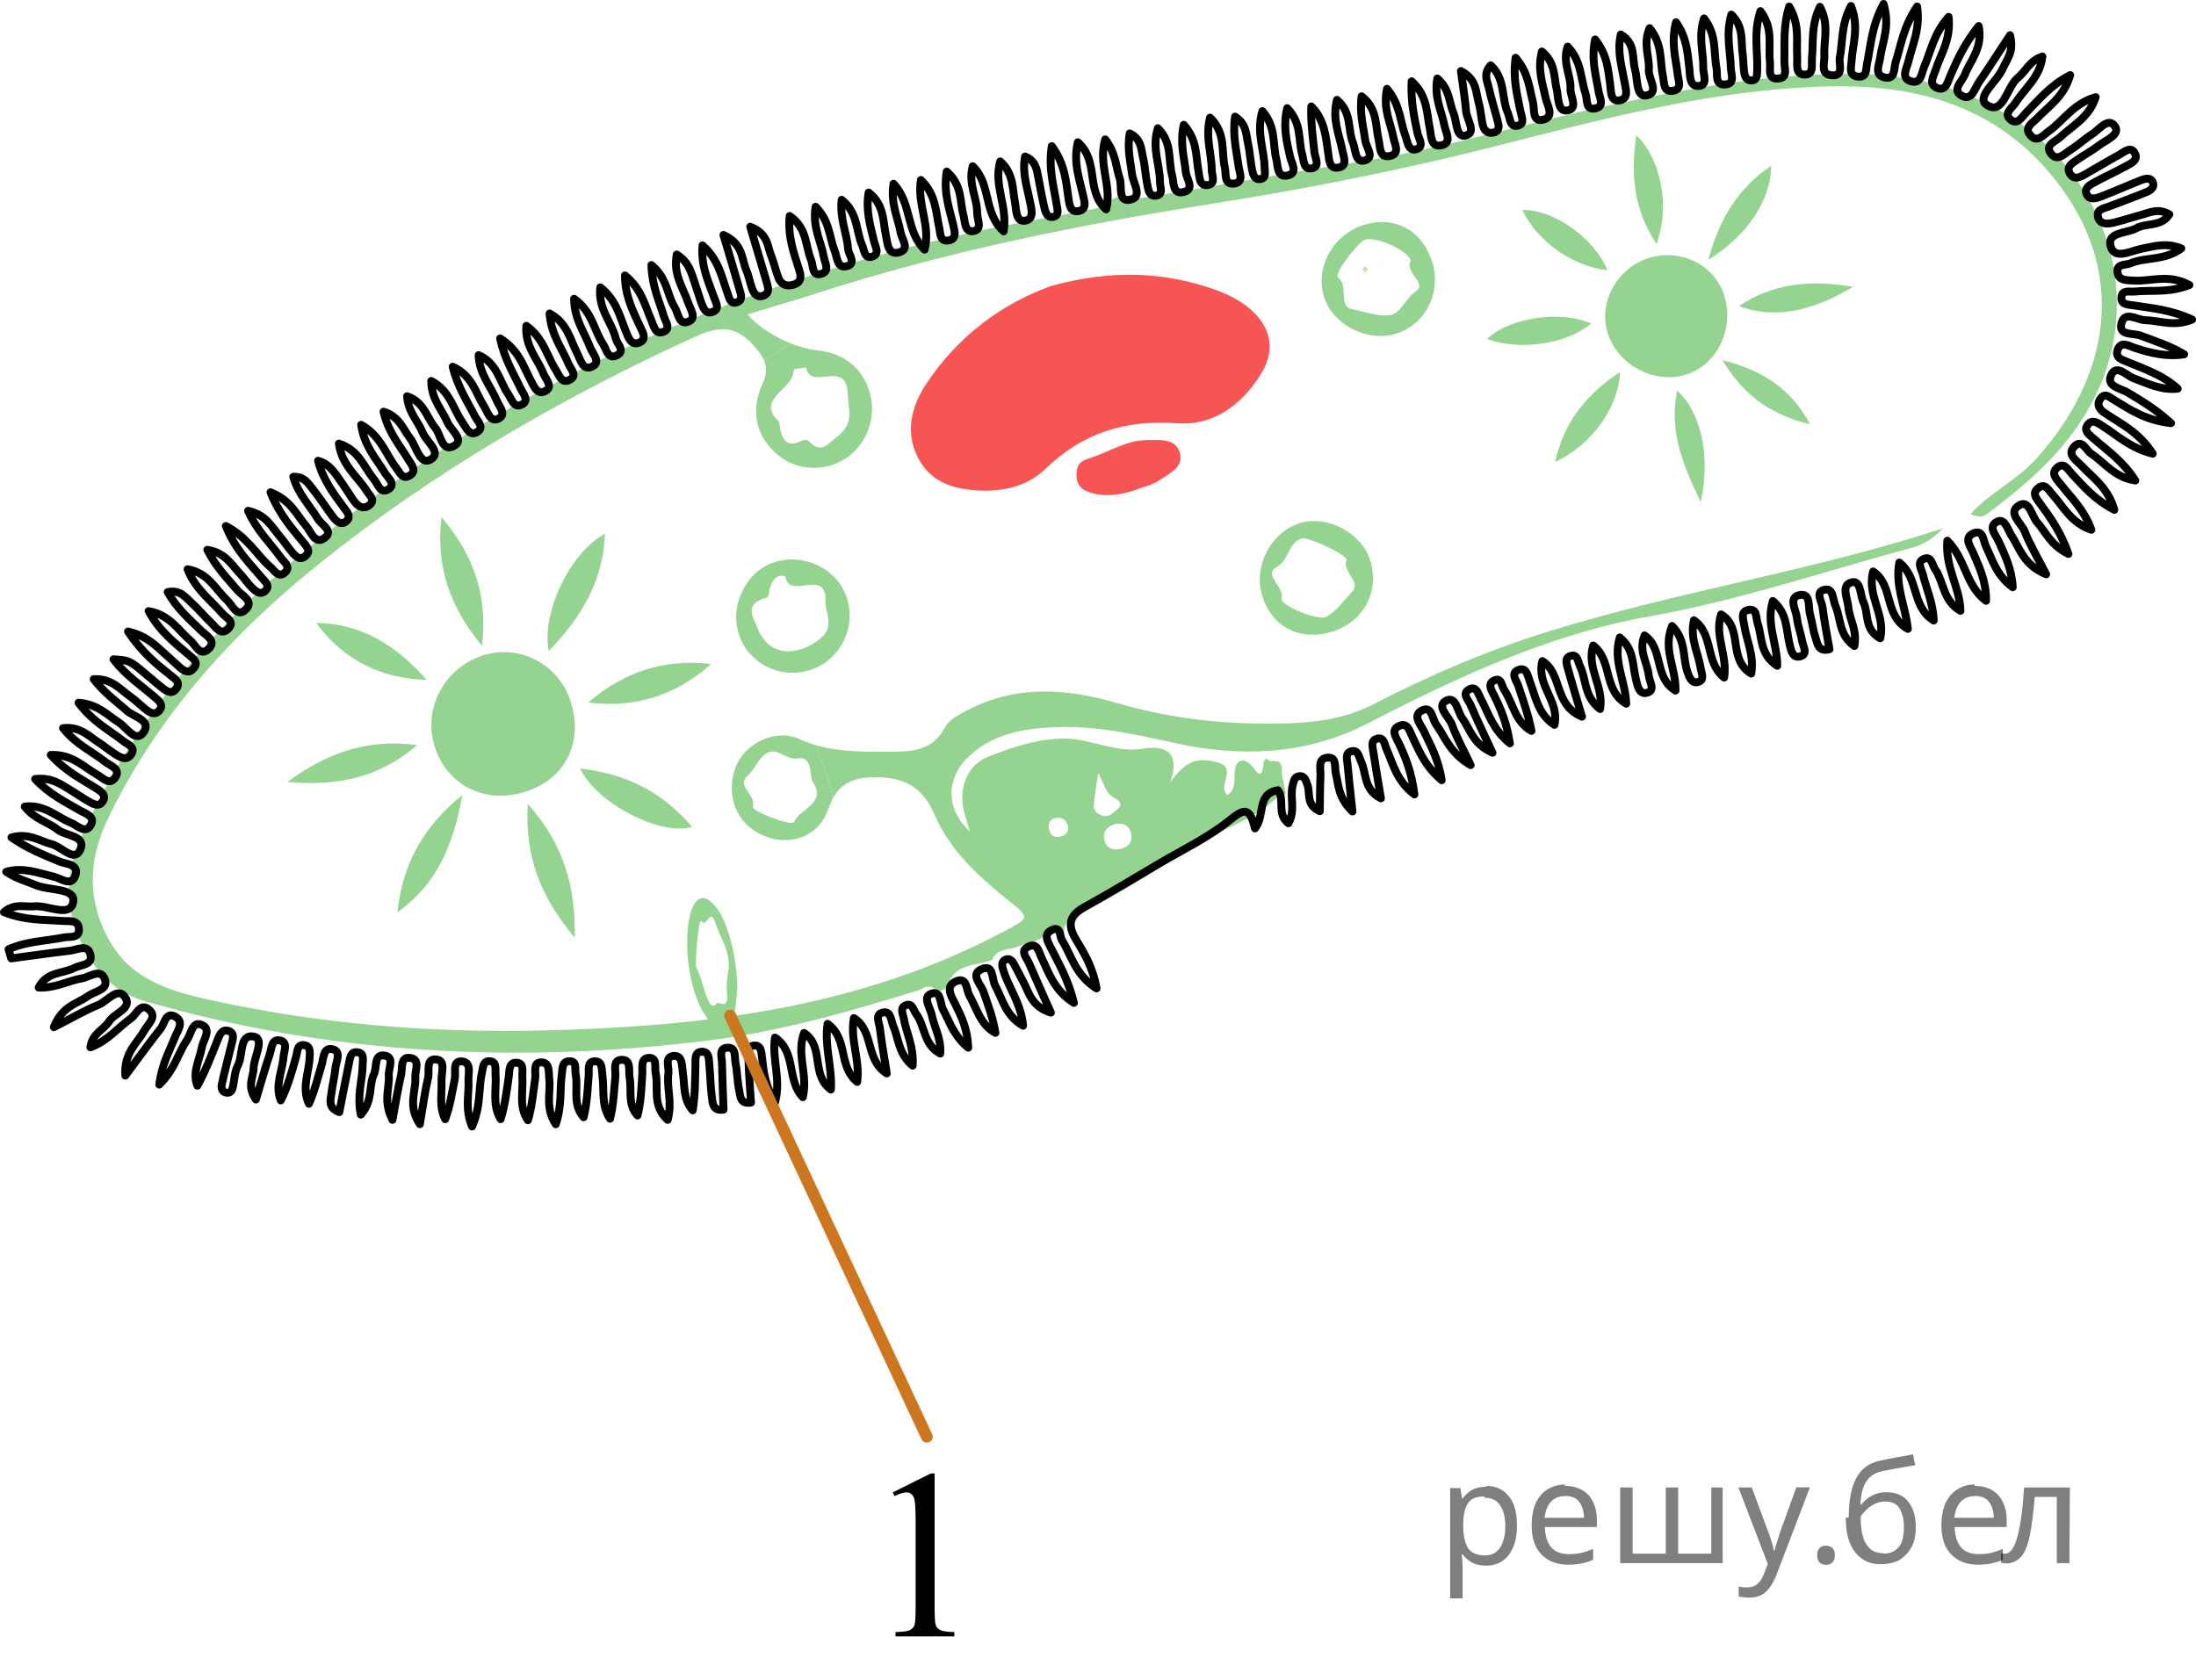 <?xml version="1.0" encoding="utf-8"?>
<!-- Generator: Adobe Illustrator 27.0.1, SVG Export Plug-In . SVG Version: 6.00 Build 0)  -->
<svg version="1.1" id="Слой_1" xmlns="http://www.w3.org/2000/svg" xmlns:xlink="http://www.w3.org/1999/xlink" x="0px" y="0px"
	 width="139.333px" height="106.638px" viewBox="0 0 139.333 106.638" enable-background="new 0 0 139.333 106.638"
	 xml:space="preserve">
<path opacity="0.5" fill="#FF8800" enable-background="new    " d="M120.16,4.476c0.003,0.016,0.007,0.029,0.011,0.044
	c0.005-0.01,0.01-0.019,0.015-0.03L120.16,4.476z"/>
<path fill="#95D390" d="M48.389,24.336c-0.8,1.736-0.424,3.327,0.904,4.486c1.177,1.026,2.933,1.157,4.29,0.32
	c1.276-0.787,1.981-2.413,1.683-3.882c-0.355-1.75-1.574-2.831-3.419-3.031c-0.516-0.056-1.077-0.203-1.633-0.419
	c-0.61,0.32-1.189,0.712-1.725,1.089C48.657,23.328,48.645,23.781,48.389,24.336z M50.357,23.521
	c0.001-0.038,0.063-0.1,0.103-0.106c0.24-0.035,0.689-0.094,0.692-0.077c0.269,1.503,2.535-0.576,2.627,1.605
	c0.046,1.097,0.472,1.867-0.661,2.772c-0.706,0.564-1.009,1.057-1.771,0.312c-0.181-0.178-0.326-0.122-0.528-0.031
	c-0.994,0.446-1.256-0.154-1.389-1.243C47.872,25.343,50.324,24.748,50.357,23.521z"/>
<path fill="#95D390" d="M125.315,6.218c-1.316-0.578-2.686-0.974-4.094-1.253c-0.356-0.071-0.908,0.163-1.049-0.444
	c-0.208,0.44-0.619,0.225-0.914,0.211c-5.871-0.273-11.567,0.753-17.283,1.982
	c-5.225,1.123-10.346,2.703-15.636,3.531c-4.278,0.669-8.543,1.427-12.813,2.146
	c-0.749,0.126-1.495,0.306-2.257,0.084c-0.708-0.041-1.132,0.58-1.742,0.764c-2.434,0.462-4.879,0.877-7.303,1.392
	c-16.144,3.428-30.788,10.103-43.503,20.855C12.931,40.38,8.235,46.185,5.112,53.217
	c-1.165,2.622-0.918,5.157,0.563,7.568c0.835,1.359,1.999,2.315,3.568,2.767
	c11.721,3.378,23.61,3.976,35.646,2.488c4.633-0.573,9.084-1.859,13.521-3.236
	c0.408-0.315,0.783-0.201,1.145,0.095c0.29-0.091,0.591-0.17,0.636-0.552c0.531-1.246,1.804-1.027,2.759-1.435
	c0.322-0.746,1.083-0.614,1.658-0.852c0.66-0.298,1.457-0.275,1.948-0.983c0.233-0.336,0.517-0.039,0.721,0.189
	c0.085,0.04,0.168,0.037,0.249-0.008c-0.01-0.313-0.025-0.615,0.302-0.81c2.273-1.354,4.661-2.551,6.78-4.121
	c2.065-1.529,4.702-1.984,6.547-3.846c0.094-0.095,0.288-0.087,0.435-0.128c-0.086-0.401-0.182-0.799-0.255-1.202
	c-0.036-0.202,0.009-0.425-0.054-0.614c-0.139-0.412-0.598-0.122-0.767-0.278
	c-0.644-0.599-0.047,1.793-1.043,0.406c-0.346-0.482-1.108-0.714-1.138,0.448c-0.012,0.466,0.056,1.024-0.455,1.34
	c-0.658-0.582,0.64-1.71-0.581-2.055c-1.344-0.38-2.072-0.116-3.044,1.255c0.91-2.681-1.414-2.179-1.898-2.119
	c-1.7,0.211-3.164-0.653-4.783-0.661c-1.743-0.008-3.327,0.546-4.884,1.153c-1.341,0.522-1.907,2.084-1.511,3.523
	c0.108,0.391,0.229,0.778,0.362,1.225c-1.549-1.42-1.546-3.385-0.054-4.781c1.568-1.466,3.522-1.768,5.53-1.845
	c2.572-0.099,5.058,0.464,7.563,1.014c4.181,0.918,8.35,0.738,12.213-1.256c5.733-2.958,11.552-5.671,17.934-6.804
	c5.659-1.004,11.082-2.861,16.608-4.348c0.78-0.21,1.408-0.662,1.964-1.235
	c-8.29,2.737-16.958,4.008-25.281,6.629c-3.762,1.184-7.361,2.725-10.86,4.54c-2.301,1.193-4.823,1.26-7.322,1.229
	c-3.017-0.038-5.995-0.437-8.92-1.29c-3.206-0.935-6.416-1.189-9.527,0.442c-0.558,0.293-1.166,0.595-1.439,1.112
	c-0.764,1.449-2.08,1.523-3.394,1.525c-1.595,0.002-3.185,0.038-4.742-0.403c0.27,1.148,0.897,2.189,1.019,3.382
	c0.619-1.151,1.65-1.387,2.91-1.359c1.832,0.041,2.883,0.819,3.524,2.314c0.988,2.307,2.772,3.948,4.673,5.468
	c1.424,1.138,1.387,1.134-0.142,1.952c-9.229,4.938-19.251,6.107-29.468,6.338
	c-7.117,0.161-14.177-0.42-21.148-1.971c-2.64-0.587-5.112-1.372-6.465-4.154
	c-1.25-2.571-1.008-4.979,0.188-7.434c3.142-6.448,7.806-11.607,13.293-16.017
	c7.34-5.899,15.42-10.574,23.947-14.47c1.778-0.812,2.761-0.561,3.926,0.863
	c0.188,0.229,0.328,0.453,0.418,0.684c0.535-0.377,1.115-0.768,1.725-1.089c-1.061-0.411-2.104-1.075-2.79-1.86
	c1.492-0.451,2.894-0.849,4.281-1.299c8.273-2.688,16.765-4.388,25.336-5.741
	c6.143-0.969,12.224-2.194,18.263-3.734c6.754-1.723,13.539-3.5,20.569-3.689
	c5.626-0.151,10.735,1.153,14.504,5.89c4.76,5.982,3.415,12.625-1.17,17.729
	c-1.242,1.383-2.954,2.152-4.185,3.526c0.339,0.127,0.696,0.253,1.017,0.014c2.885-2.152,5.542-4.489,7.095-7.909
	C136.306,17.751,132.871,9.535,125.315,6.218z M71.193,53.85c-0.501,0.158-0.96,0.012-1.113-0.502
	c-0.152-0.509,0.136-0.883,0.669-1.051c0.492-0.088,0.897,0.053,1.019,0.615
	C71.871,53.385,71.635,53.711,71.193,53.85z M69.398,51.13c0.052-0.686,0.18-1.367,0.277-2.05
	c0.377,0.57,0.418,1.236,1.056,1.577c0.132,0.07,0.616,0.342,0.164,0.696c-0.277,0.217-0.503,0.541-0.924,0.414
	C69.655,51.673,69.372,51.474,69.398,51.13z M66.555,52.597c-0.067-0.341,0.054-0.609,0.411-0.682
	c0.403-0.082,0.665,0.118,0.804,0.498c0.056,0.372-0.137,0.581-0.455,0.673
	C66.896,53.209,66.637,53.017,66.555,52.597z"/>
<path fill="#95D390" d="M51.813,47.302c-0.371-0.105-0.74-0.237-1.107-0.403c-1.535-0.696-3.51,0.315-4.046,1.831
	c-0.637,1.798,0.071,3.543,1.738,4.285c1.675,0.746,3.576,0.095,4.165-1.698c0.078-0.238,0.169-0.446,0.269-0.633
	C52.71,49.491,52.083,48.451,51.813,47.302z M50.378,52.17c-0.122,0.288-2.691-0.677-2.607-0.975
	c0.214-0.763-1.078-1.315-0.35-1.952c0.541-0.474,0.742-1.295,1.399-1.519c0.589-0.2,1.079,0.518,1.829,0.409
	c0.807-0.117,0.749,0.788,0.853,1.38C52.556,50.997,50.753,51.286,50.378,52.17z"/>
<path fill="#95D390" d="M46.597,64.676c0.027-0.433,0.066-0.857,0.122-1.267c0.234-1.716-0.371-4.491-1.125-5.616
	c-0.895-1.334-1.68-0.968-1.927,0.9c-0.249,1.877,0.18,4.452,1.07,5.724c0.118,0.169,0.223,0.345,0.318,0.526
	C45.614,65.147,46.069,64.671,46.597,64.676z M44.193,61.426c-0.144-0.238,0.152-3.17,0.299-2.976
	c0.376,0.495,0.557-0.958,0.905,0.143c0.259,0.82,0.662,1.315,0.81,2.206c0.132,0.798-0.178,1.198-0.079,2.17
	c0.106,1.046-0.327,0.703-0.602,0.657C44.888,64.504,44.637,62.159,44.193,61.426z"/>
<path fill="#F75454" d="M66.718,18.142c3.811-1.049,7.195-0.907,10.457,0.269c2.614,0.943,4.306,2.945,2.834,5.318
	c-1.224,1.974-3.012,3.301-5.323,3.133c-3.267-0.237-5.986,0.6-8.35,2.89
	c-1.082,1.048-2.51,1.425-4.028,1.384c-1.752-0.047-3.313-0.503-4.122-2.207
	c-0.76-1.6-0.328-3.192,0.583-4.567C60.803,21.287,63.651,19.224,66.718,18.142z"/>
<path fill="#95D390" d="M33.261,50.267c-2.553,0.777-4.949-0.465-5.702-2.955c-0.723-2.39,0.674-4.963,3.109-5.725
	c2.36-0.739,4.836,0.6,5.562,3.006C37.02,47.211,35.83,49.486,33.261,50.267z"/>
<path fill="#95D390" d="M104.646,16.365c2.061-0.621,4.202,0.487,4.781,2.473c0.617,2.115-0.541,4.389-2.525,4.959
	c-2.004,0.576-4.289-0.673-4.906-2.681C101.396,19.165,102.617,16.977,104.646,16.365z"/>
<path fill="#95D390" d="M53.742,37.974c0.6,1.913-0.469,3.967-2.372,4.558c-1.921,0.597-3.952-0.47-4.519-2.374
	c-0.544-1.825,0.534-3.928,2.3-4.484C51.055,35.074,53.164,36.13,53.742,37.974z M47.99,39.651
	c0.598,1.865,2.271,2.118,3.817,1.059c1.273-0.872,0.552-1.652,0.57-2.581c0.041-2.124-2.279-0.028-2.541-1.512
	c-0.024-0.138-0.491-0.094-0.667,0.095c-0.159,0.17-0.27,0.412-0.328,0.641
	c-0.059,0.235,0.001,0.537-0.299,0.616C47.437,38.263,47.59,38.928,47.99,39.651z"/>
<path fill="#95D390" d="M90.895,16.699c0.556,1.903-0.461,3.887-2.292,4.471c-1.831,0.584-4.07-0.563-4.605-2.358
	c-0.57-1.914,0.62-3.982,2.628-4.566C88.563,13.681,90.306,14.683,90.895,16.699z M89.503,16.549
	c-0.121-0.621-2.113-1.539-2.86-1.347c-0.474,0.122-2.01,2.201-1.76,2.39c0.733,0.553-0.019,1.85,0.9,2.027
	c0.788,0.152,1.624,0.476,2.387,0.381c0.711-0.089,0.987-1.051,1.657-1.507
	C90.601,17.965,89.094,17.298,89.503,16.549z"/>
<path fill="#95D390" d="M84.519,40.086c-2.063,0.634-3.867-0.315-4.452-2.341c-0.541-1.874,0.595-3.998,2.437-4.553
	c1.74-0.525,3.929,0.658,4.445,2.402C87.533,37.572,86.503,39.477,84.519,40.086z M85.453,35.521
	c-0.082-0.354-2.485-1.482-2.873-1.349c-0.845,0.291-0.767,1.348-1.595,1.827
	c-0.859,0.496,0.525,1.195,0.326,1.984c-0.106,0.42,2.338,1.46,2.858,1.153c0.661-0.39,1.138-1.064,1.649-1.622
	C86.387,36.893,85.097,36.265,85.453,35.521z"/>
<path fill="#F75454" d="M72.019,31.104c-0.873,0.286-1.766,0.438-2.655,0.206c-0.57-0.148-1.072-0.369-1.063-1.202
	c0.008-0.752,0.38-0.887,0.943-1.07c1.176-0.383,2.239-1.11,3.542-1.107c0.805,0.002,1.775-0.135,2.062,0.772
	c0.299,0.945-0.673,1.355-1.304,1.786C73.1,30.791,72.531,30.905,72.019,31.104z"/>
<path fill="#95D390" d="M30.582,40.978c-2.094-2.498-2.939-5.132-2.57-8.158
	C29.953,35.1,30.98,37.675,30.582,40.978z"/>
<path fill="#95D390" d="M37.325,44.586c2.243-1.952,4.835-2.795,7.795-2.448
	C42.906,44.125,40.313,44.953,37.325,44.586z"/>
<path fill="#95D390" d="M33.489,51.016c2.2,2.486,3.051,5.111,2.974,8.493
	C34.297,56.904,33.276,54.338,33.489,51.016z"/>
<path fill="#95D390" d="M26.464,47.284c-2.261,1.971-4.888,2.65-8.228,2.341
	C20.924,47.632,23.523,46.891,26.464,47.284z"/>
<path fill="#95D390" d="M27.078,43.149c-2.898-0.087-5.266-1.241-7.015-3.612
	C22.974,39.562,25.189,41.013,27.078,43.149z"/>
<path fill="#95D390" d="M36.805,48.773c2.977,0.337,5.261,1.527,7.104,3.701
	C41.946,53.075,37.891,51.023,36.805,48.773z"/>
<path fill="#95D390" d="M25.216,57.898c0.3-2.917,1.52-5.331,4.118-7.45C28.774,53.672,27.678,56.147,25.216,57.898z"
	/>
<path fill="#95D390" d="M38.385,33.896c-0.106,2.961-1.507,5.284-3.57,7.425c-0.477-2.477,1.386-6.266,3.549-7.436
	L38.385,33.896z"/>
<path fill="#95D390" d="M98.668,29.32c0.563-2.553,2.006-4.318,4.122-5.704
	C102.687,25.879,100.98,28.254,98.668,29.32z"/>
<path fill="#95D390" d="M105.098,15.477c-1.449-2.186-1.65-4.435-1.269-6.901
	C105.421,10.15,105.977,13.159,105.098,15.477z"/>
<path fill="#95D390" d="M117.581,18.199c-2.735,1.651-5.128,2.03-7.261,1.225
	C112.515,17.989,114.779,17.732,117.581,18.199z"/>
<path fill="#95D390" d="M100.959,20.538c-1.573,1.304-4.51,1.74-6.6,0.979
	C95.709,20.159,99.054,19.663,100.959,20.538z"/>
<path fill="#95D390" d="M102.007,17.155c-2.249-0.26-4.442-1.807-5.419-3.822c1.946-0.087,4.623,1.815,5.409,3.843
	L102.007,17.155z"/>
<path fill="#95D390" d="M108.39,16.486c0.705-2.591,1.876-4.538,3.987-5.968
	C112.373,12.675,110.889,14.945,108.39,16.486z"/>
<path fill="#95D390" d="M109.293,22.855c2.695,0.679,4.434,1.953,5.555,4.077
	C112.619,26.375,110.743,25.316,109.293,22.855z"/>
<path fill="#95D390" d="M107.904,31.857c-1.186-2.444-2.004-4.569-1.492-7.072
	C107.915,26.153,108.566,28.94,107.904,31.857z"/>
<path fill="#95D390" d="M101.997,17.175c0.047,0.004,0.094,0.008,0.141,0.012c-0.044-0.011-0.087-0.022-0.131-0.033
	C102.007,17.155,101.997,17.175,101.997,17.175z"/>
<path fill="#D2DBB8" d="M38.364,33.885c0.028-0.053,0.056-0.107,0.084-0.16c-0.021,0.057-0.042,0.114-0.063,0.171
	C38.385,33.896,38.364,33.885,38.364,33.885z"/>
<path fill="#D2DBB8" d="M86.796,17.106c-0.069,0.062-0.137,0.124-0.205,0.186c-0.05-0.074-0.148-0.156-0.137-0.221
	c0.012-0.071,0.123-0.126,0.192-0.189C86.696,16.958,86.746,17.032,86.796,17.106z"/>
<polygon fill="#D2DBB8" points="87.48,16.673 87.565,16.619 87.577,16.698 "/>
<path fill="none" stroke="#000000" stroke-width="0.5" stroke-linecap="round" stroke-linejoin="round" stroke-miterlimit="10" d="
	M135.448,18.502c1.058-0.108,2.153,0.101,3.466-0.412c-1.328-0.732-2.474-0.207-3.562-0.284
	c-0.401-0.028-0.9,0.012-0.992-0.473c-0.116-0.616,0.491-0.484,0.823-0.625
	c0.961-0.408,2.128-0.143,3.219-0.943c-1.007-0.392-1.762-0.127-2.53,0.022c-0.691,0.134-1.737,0.745-1.966-0.197
	c-0.212-0.872,1.041-0.772,1.645-1.107c0.643-0.356,1.577-0.075,2.091-0.875c-0.691-0.422-1.258-0.11-1.827,0.042
	c-0.582,0.156-1.155,0.35-1.741,0.49c-0.41,0.098-0.884,0.09-0.968-0.42c-0.075-0.451,0.407-0.497,0.722-0.62
	c0.795-0.309,1.599-0.595,2.387-0.921c0.221-0.091,0.486-0.29,0.398-0.561c-0.126-0.388-0.486-0.292-0.76-0.185
	c-0.842,0.329-1.666,0.701-2.509,1.027c-0.322,0.125-0.76,0.268-0.945-0.125c-0.195-0.414,0.232-0.618,0.528-0.781
	c0.616-0.34,1.264-0.623,1.877-0.967c0.329-0.184,0.884-0.386,0.662-0.839c-0.255-0.522-0.692-0.097-1.018,0.082
	c-0.706,0.387-1.396,0.803-2.095,1.202c-0.358,0.204-0.77,0.442-1.039-0.046c-0.225-0.408,0.173-0.633,0.454-0.829
	c0.453-0.317,0.948-0.577,1.386-0.912c0.45-0.344,1.393-0.704,1.04-1.224c-0.424-0.625-0.999,0.208-1.462,0.5
	c-0.467,0.294-0.872,0.688-1.342,0.977c-0.391,0.241-0.87,0.821-1.287,0.214c-0.359-0.524,0.323-0.73,0.621-1.014
	c0.767-0.732,1.815-1.211,2.245-2.533c-1.402,0.393-2.04,1.495-2.982,2.164c-0.35,0.249-0.72,0.755-1.153,0.265
	c-0.447-0.505,0.13-0.782,0.422-1.089c0.732-0.769,1.696-1.358,2.095-2.741c-1.268,0.654-1.973,1.556-2.768,2.354
	c-0.287,0.288-0.594,0.903-1.073,0.421c-0.37-0.372,0.175-0.701,0.374-1.015c0.583-0.924,1.562-1.63,1.704-2.938
	c-0.814,0.259-1.054,0.944-1.545,1.338c-0.725,0.582-0.917,2.4-1.961,1.75c-0.782-0.486,0.646-1.504,0.993-2.326
	c0.237-0.562,0.737-1.049,0.458-2.114c-0.77,1.169-1.356,2.084-1.971,2.979c-0.285,0.416-0.455,1.268-1.15,0.829
	c-0.561-0.354,0.087-0.88,0.253-1.305c0.357-0.912,1.157-1.691,0.88-3.084c-0.896,1.113-1.367,2.153-1.821,3.206
	c-0.152,0.352-0.251,0.915-0.77,0.738c-0.643-0.219-0.268-0.757-0.143-1.152c0.32-1.009,0.99-1.934,0.823-3.376
	c-0.943,1.079-1.124,2.189-1.551,3.177c-0.169,0.39-0.184,1.069-0.774,0.929c-0.748-0.178-0.333-0.812-0.231-1.255
	c0.238-1.032,0.771-2.021,0.561-3.507c-0.877,1.301-1.02,2.453-1.363,3.531
	c-0.122,0.383-0.009,1.104-0.666,0.978c-0.731-0.141-0.375-0.808-0.315-1.26
	c0.133-1,0.644-1.975,0.213-3.413c-0.758,1.415-0.802,2.62-1.044,3.769c-0.076,0.364,0.012,0.926-0.604,0.841
	c-0.588-0.081-0.398-0.607-0.38-0.974c0.052-1.065,0.505-2.134-0.038-3.508
	c-0.64,1.206-0.512,2.277-0.71,3.274c-0.081,0.409,0.308,1.213-0.545,1.124
	c-0.71-0.074-0.407-0.797-0.434-1.253c-0.057-0.952,0.33-1.946-0.283-3.091
	c-0.573,1.177-0.406,2.235-0.504,3.25c-0.04,0.418,0.15,1.082-0.494,1.053c-0.595-0.026-0.414-0.682-0.443-1.107
	c-0.068-0.992,0.189-2.037-0.509-3.213c-0.399,1.319-0.275,2.409-0.303,3.485
	c-0.011,0.411,0.265,1.053-0.413,1.089c-0.685,0.037-0.454-0.622-0.502-1.034c-0.119-1.024,0.239-2.143-0.606-3.249
	c-0.452,1.378-0.16,2.573-0.206,3.749c-0.011,0.285,0.037,0.667-0.411,0.65
	c-0.295-0.011-0.386-0.296-0.418-0.545c-0.052-0.397-0.044-0.802-0.101-1.198c-0.109-0.768,0.1-1.647-0.709-2.436
	c-0.364,1.288-0.052,2.326-0.035,3.362c0.006,0.412,0.321,1.041-0.377,1.076c-0.653,0.033-0.449-0.639-0.529-1.048
	c-0.193-0.988,0.032-2.085-0.792-3.148c-0.385,1.179-0.03,2.153-0.051,3.116
	c-0.009,0.412,0.315,1.105-0.251,1.171c-0.66,0.076-0.574-0.702-0.632-1.153c-0.118-0.925-0.134-1.867-0.846-2.889
	c-0.33,1.281-0.009,2.286,0.104,3.295c0.047,0.418,0.336,1.003-0.368,1.066c-0.538,0.048-0.477-0.522-0.558-0.901
	c-0.208-0.974-0.014-2.066-0.85-3.085c-0.44,1.019,0.009,1.841-0.051,2.646c-0.043,0.57,0.735,1.492-0.182,1.627
	c-0.628,0.092-0.522-1.032-0.688-1.628c-0.207-0.744,0.058-1.681-0.911-2.241c-0.242,1.096,0.068,2.005,0.222,2.933
	c0.075,0.451,0.355,1.155-0.33,1.253c-0.56,0.08-0.506-0.634-0.567-1.05c-0.134-0.91-0.17-1.843-0.953-2.824
	c-0.263,1.318,0.065,2.307,0.222,3.308c0.058,0.368,0.379,0.904-0.145,1.053
	c-0.703,0.2-0.552-0.518-0.676-0.894c-0.323-0.976-0.263-2.109-1.143-3.013
	c-0.35,1.041,0.222,1.83,0.179,2.667c-0.025,0.486,0.538,1.285-0.222,1.387c-0.606,0.082-0.529-0.831-0.65-1.333
	c-0.189-0.784-0.064-1.683-0.94-2.41c-0.3,1.146,0.05,2.032,0.235,2.941c0.098,0.481,0.609,1.226-0.19,1.394
	c-0.683,0.144-0.496-0.7-0.616-1.138c-0.239-0.872-0.266-1.83-1.097-2.798c-0.187,1.367,0.109,2.36,0.299,3.364
	c0.061,0.325,0.314,0.804-0.116,0.932c-0.559,0.167-0.523-0.449-0.67-0.783c-0.425-0.967-0.158-2.208-1.095-3.033
	c-0.497,0.536-0.207,1.024-0.104,1.485c0.153,0.685,0.369,1.356,0.543,2.036c0.073,0.286,0.179,0.624-0.241,0.74
	c-0.351,0.097-0.603-0.106-0.683-0.421c-0.123-0.483-0.14-0.997-0.277-1.475c-0.189-0.658-0.103-1.48-1.126-2.003
	c0.132,1,0.264,1.776,0.329,2.559c0.044,0.536,0.694,1.362-0.04,1.536c-0.616,0.146-0.538-0.901-0.759-1.421
	c-0.287-0.677-0.232-1.526-1.025-2.202c-0.228,1.219,0.282,2.072,0.446,2.982c0.08,0.446,0.531,1.112-0.206,1.262
	c-0.677,0.138-0.624-0.626-0.721-1.086c-0.207-0.976-0.131-2.058-1.151-2.981
	c-0.063,1.286,0.165,2.294,0.378,3.309c0.071,0.34,0.468,0.871-0.112,1.012c-0.486,0.118-0.525-0.49-0.659-0.849
	c-0.341-0.914-0.321-1.988-1.173-2.991c-0.264,1.303,0.242,2.165,0.406,3.081c0.074,0.412,0.439,1.01-0.17,1.169
	c-0.742,0.194-0.656-0.567-0.762-1.009c-0.217-0.912-0.054-1.968-1.081-2.77c-0.143,1.092,0.116,1.954,0.236,2.832
	c0.058,0.424,0.643,1.096-0.09,1.252c-0.567,0.12-0.521-0.715-0.701-1.152c-0.341-0.83-0.051-1.907-1.012-2.704
	c-0.316,1.26,0.162,2.235,0.352,3.243c0.07,0.369,0.332,0.908-0.201,1.04c-0.652,0.162-0.64-0.473-0.703-0.898
	c-0.155-1.051-0.224-2.127-1.075-2.966c-0.041,0.993,0.096,1.956,0.202,2.922c0.039,0.355,0.39,0.904-0.189,1.008
	c-0.511,0.092-0.488-0.527-0.591-0.887c-0.259-0.91-0.013-1.985-0.953-2.935c-0.278,1.215-0.021,2.153,0.19,3.105
	c0.086,0.388,0.513,0.996-0.126,1.157c-0.72,0.181-0.631-0.545-0.75-1.012c-0.244-0.958-0.013-2.066-0.886-3.064
	c-0.403,1.36,0.126,2.462,0.139,3.582c0.003,0.288,0.135,0.671-0.276,0.732c-0.383,0.057-0.466-0.33-0.522-0.613
	c-0.106-0.54-0.13-1.098-0.25-1.634c-0.128-0.57-0.084-1.254-0.826-1.716
	c-0.169,1.192,0.096,2.164,0.224,3.146c0.054,0.413,0.376,1.025-0.3,1.102c-0.648,0.073-0.473-0.612-0.571-1.018
	c-0.241-0.999,0.097-2.179-0.941-3.167c-0.314,1.261,0.109,2.276,0.108,3.303c-0,0.35,0.309,0.931-0.296,0.98
	c-0.505,0.041-0.482-0.562-0.549-0.929c-0.17-0.929-0.065-1.945-0.929-2.898c-0.261,1.188,0.041,2.095,0.133,3.015
	c0.043,0.433,0.604,1.093-0.168,1.256c-0.691,0.145-0.579-0.61-0.706-1.073c-0.259-0.945,0.031-2.072-0.905-2.983
	c-0.392,1.282,0.141,2.341,0.139,3.423c-0.001,0.319,0.25,0.795-0.268,0.861
	c-0.455,0.058-0.479-0.444-0.547-0.765c-0.115-0.538-0.13-1.099-0.258-1.634
	c-0.127-0.534-0.087-1.19-0.847-1.554c-0.175,0.978,0.049,1.794,0.152,2.623c0.068,0.542,0.676,1.39-0.082,1.573
	c-0.858,0.208-0.536-0.827-0.702-1.323c-0.256-0.764-0.244-1.634-0.923-2.494
	c-0.471,1.596,0.438,2.925,0.062,4.441c-1.327-1.157-0.42-3.057-1.8-4.259c-0.304,1.305,0.105,2.326,0.33,3.363
	c0.083,0.38,0.277,0.892-0.28,1.004c-0.546,0.109-0.585-0.43-0.644-0.817c-0.161-1.064-0.216-2.158-1.058-3.305
	c-0.23,1.463,0.142,2.593,0.314,3.739c0.043,0.288,0.174,0.664-0.227,0.751c-0.373,0.081-0.49-0.293-0.557-0.579
	c-0.149-0.634-0.26-1.277-0.386-1.917c-0.101-0.514-0.152-1.06-0.838-1.332c-0.199,1.02,0.118,1.875,0.285,2.751
	c0.089,0.469,0.347,1.196-0.249,1.313c-0.645,0.126-0.583-0.672-0.672-1.122c-0.173-0.879-0.072-1.853-0.944-2.635
	c-0.431,1.542,0.484,2.846,0.221,4.44c-1.309-1.157-0.765-2.986-1.967-4.133c-0.298,1.169,0.3,2.041,0.284,2.973
	c-0.007,0.404,0.378,1.052-0.25,1.146c-0.559,0.084-0.514-0.63-0.624-1.032
	c-0.237-0.865-0.059-1.886-1.057-2.749c-0.224,1.368,0.186,2.396,0.426,3.444c0.088,0.384,0.231,0.878-0.371,0.935
	c-0.485,0.046-0.448-0.434-0.521-0.765c-0.226-1.014-0.194-2.133-1.172-3.078c-0.256,1.563,0.629,2.865,0.236,4.42
	c-1.206-1.175-0.783-2.9-1.974-4.183c-0.197,1.274,0.29,2.174,0.455,3.117c0.074,0.423,0.638,1.065-0.147,1.25
	c-0.666,0.157-0.682-0.584-0.784-1.05c-0.202-0.932-0.097-1.984-1.104-2.759c-0.195,1.173,0.119,2.122,0.342,3.088
	c0.079,0.34,0.421,0.862-0.18,0.997c-0.427,0.096-0.444-0.445-0.576-0.75c-0.392-0.902-0.254-2.051-1.294-2.872
	c-0.136,1.207,0.337,2.136,0.406,3.114c0.027,0.384,0.587,0.956-0.13,1.109c-0.569,0.122-0.557-0.581-0.716-0.973
	c-0.351-0.864-0.311-1.911-1.215-2.808c-0.21,1.308,0.346,2.199,0.515,3.157c0.071,0.401,0.444,0.993-0.232,1.117
	c-0.522,0.096-0.428-0.56-0.569-0.901c-0.369-0.897-0.245-2.039-1.36-2.789
	c-0.127,1.318,0.267,2.348,0.595,3.387c0.132,0.418,0.198,0.805-0.344,0.971c-0.45,0.138-0.803,0-0.97-0.451
	c-0.174-0.469-0.285-0.963-0.469-1.428c-0.231-0.585-0.188-1.363-1.313-1.797c0.41,1.383,0.734,2.475,1.056,3.567
	c0.086,0.294,0.178,0.629-0.177,0.788c-0.43,0.194-0.651-0.099-0.775-0.465c-0.129-0.38-0.2-0.783-0.358-1.149
	c-0.303-0.701-0.191-1.656-1.447-2.219c0.399,1.348,0.715,2.388,1.012,3.434c0.079,0.277,0.247,0.66-0.092,0.813
	c-0.493,0.223-0.558-0.276-0.667-0.573c-0.367-0.997-0.537-2.095-1.581-3.012
	c-0.112,1.353,0.395,2.325,0.743,3.331c0.111,0.32,0.38,0.712-0.102,0.893
	c-0.44,0.165-0.593-0.251-0.715-0.583c-0.138-0.377-0.243-0.765-0.378-1.143
	c-0.237-0.663-0.356-1.408-1.183-1.919c-0.241,1.278,0.41,2.108,0.714,3.028c0.132,0.398,0.564,0.988,0.071,1.213
	c-0.67,0.306-0.679-0.528-0.917-0.898c-0.486-0.757-0.439-1.819-1.474-2.675c0.039,1.385,0.512,2.318,0.803,3.293
	c0.092,0.31,0.441,0.723-0.003,0.928c-0.536,0.247-0.633-0.308-0.783-0.656c-0.417-0.965-0.634-2.049-1.696-2.904
	c0.01,1.319,0.497,2.237,0.929,3.179c0.155,0.338,0.501,0.835,0.021,1.064c-0.566,0.27-0.746-0.334-0.906-0.731
	c-0.378-0.936-0.597-1.961-1.609-2.757c-0.156,1.383,0.737,2.216,0.983,3.247c0.084,0.354,0.61,0.766,0.103,1.048
	c-0.607,0.338-0.681-0.351-0.908-0.693c-0.581-0.874-0.682-2.065-1.839-2.876c0.015,1.331,0.68,2.168,1.03,3.108
	c0.146,0.392,0.68,0.892,0.152,1.174c-0.629,0.336-0.765-0.398-0.982-0.816c-0.453-0.873-0.632-1.942-1.754-2.534
	c0.076,1.319,0.79,2.206,1.203,3.209c0.137,0.332,0.605,0.748,0.045,1.018c-0.492,0.238-0.642-0.315-0.85-0.637
	c-0.575-0.889-0.783-2.031-1.874-2.804c-0.1,1.31,0.711,2.083,1.076,3.015
	c0.151,0.386,0.679,0.868,0.079,1.146c-0.501,0.232-0.702-0.39-0.913-0.783c-0.451-0.837-0.707-1.824-1.907-2.582
	c0.302,1.386,0.875,2.255,1.304,3.183c0.149,0.323,0.592,0.771,0.05,1.028c-0.482,0.228-0.618-0.354-0.835-0.666
	c-0.562-0.808-0.684-1.958-1.882-2.485c0.045,1.217,0.775,1.98,1.15,2.884c0.163,0.392,0.658,0.888,0.089,1.158
	c-0.501,0.237-0.667-0.431-0.897-0.795c-0.533-0.842-0.739-1.945-1.986-2.51c0.306,1.283,0.926,2.186,1.412,3.149
	c0.16,0.317,0.65,0.72,0.105,1.014c-0.464,0.251-0.651-0.286-0.878-0.602c-0.608-0.847-0.795-2.025-2.001-2.658
	c0.003,1.163,0.685,1.824,1.028,2.622c0.213,0.497,1.101,1.105,0.435,1.489c-0.802,0.463-0.838-0.69-1.207-1.131
	c-0.541-0.645-0.698-1.637-1.789-2.009c0.064,1.004,0.695,1.578,0.981,2.298c0.231,0.582,1.268,1.282,0.507,1.72
	c-0.677,0.39-0.896-0.834-1.296-1.351c-0.454-0.587-0.682-1.383-1.687-1.687
	c0.296,1.305,1.035,2.141,1.596,3.07c0.202,0.334,0.561,0.718,0.02,1.009c-0.425,0.229-0.592-0.229-0.796-0.493
	c-0.678-0.879-0.996-2.054-2.239-2.752c0.183,1.324,0.942,2.126,1.49,3.032c0.191,0.315,0.702,0.708,0.293,1.019
	c-0.555,0.422-0.716-0.291-0.973-0.598c-0.637-0.76-0.94-1.853-2.224-2.26c0.191,1.417,1.211,2.094,1.786,3.033
	c0.166,0.272,0.573,0.556,0.126,0.89c-0.352,0.263-0.679,0.072-0.91-0.228c-0.244-0.317-0.439-0.67-0.673-0.995
	c-0.455-0.632-0.815-1.375-1.65-1.613c0.3,1.186,0.984,2.096,1.665,3.009c0.18,0.242,0.432,0.529,0.164,0.792
	c-0.344,0.339-0.654,0.062-0.874-0.227c-0.423-0.558-0.797-1.155-1.235-1.702c-0.307-0.384-0.577-0.891-1.291-0.855
	c0.31,1.11,1.046,1.821,1.557,2.666c0.229,0.378,1.017,0.773,0.441,1.207c-0.637,0.479-0.865-0.392-1.193-0.765
	c-0.601-0.681-0.953-1.616-2.252-2.126c0.577,1.445,1.379,2.311,2.116,3.219c0.185,0.228,0.439,0.488,0.149,0.785
	c-0.352,0.36-0.643,0.101-0.878-0.178c-0.289-0.345-0.538-0.724-0.829-1.067
	c-0.491-0.578-0.846-1.331-1.98-1.581c0.576,1.289,1.431,2.067,2.082,2.981c0.19,0.266,0.629,0.548,0.299,0.894
	c-0.426,0.447-0.696-0.075-0.973-0.316c-0.866-0.754-1.412-1.862-2.818-2.594c0.608,1.519,1.515,2.37,2.3,3.303
	c0.189,0.225,0.505,0.471,0.245,0.765c-0.32,0.362-0.65,0.086-0.898-0.166c-0.28-0.284-0.505-0.623-0.78-0.912
	c-0.519-0.547-0.897-1.294-2.044-1.481c0.559,1.116,1.268,1.799,1.894,2.55c0.3,0.36,1.151,0.723,0.492,1.288
	c-0.521,0.447-0.801-0.334-1.137-0.644c-0.729-0.673-1.161-1.723-2.502-1.96c0.506,1.284,1.471,1.952,2.2,2.803
	c0.234,0.273,0.821,0.507,0.401,0.953c-0.472,0.502-0.793-0.063-1.095-0.35c-0.436-0.413-0.816-0.885-1.263-1.284
	c-0.371-0.331-0.691-0.836-1.502-0.676c0.574,1.044,1.373,1.711,2.105,2.437c0.328,0.325,1.025,0.664,0.485,1.178
	c-0.547,0.52-0.825-0.268-1.164-0.55c-0.767-0.637-1.284-1.619-2.638-1.855c0.708,1.318,1.705,2.053,2.634,2.846
	c0.234,0.2,0.505,0.396,0.263,0.737c-0.276,0.389-0.594,0.275-0.892,0.007c-0.335-0.301-0.67-0.603-1.004-0.906
	c-0.586-0.532-1.146-1.114-2.308-1.389c0.912,1.371,1.855,2.111,2.793,2.855c0.24,0.19,0.518,0.391,0.3,0.734
	c-0.27,0.424-0.604,0.236-0.895,0.009c-0.355-0.278-0.692-0.578-1.037-0.867c-1.068-0.898-1.069-0.898-2.083-0.966
	c0.794,1.044,1.808,1.699,2.703,2.478c0.234,0.203,0.466,0.449,0.217,0.764c-0.238,0.302-0.553,0.18-0.8-0.005
	c-0.359-0.27-0.67-0.606-1.038-0.862c-0.648-0.452-1.183-1.17-2.337-1.115c0.691,0.898,1.431,1.397,2.087,1.992
	c0.446,0.405,1.648,0.628,1.054,1.413c-0.488,0.645-1.064-0.352-1.563-0.67c-0.722-0.461-1.321-1.152-2.544-1.238
	c0.894,1.2,1.968,1.745,2.889,2.465c0.255,0.199,0.741,0.355,0.469,0.791c-0.292,0.469-0.71,0.209-1.048-0.008
	c-0.379-0.243-0.726-0.535-1.104-0.779c-0.596-0.384-1.116-0.972-2.186-0.857c0.828,1.038,1.849,1.482,2.686,2.145
	c0.322,0.255,0.997,0.432,0.628,0.986c-0.358,0.537-0.796,0.021-1.156-0.186C5.3,48.669,4.582,47.858,3.22,47.909
	c0.946,1.048,1.982,1.547,2.936,2.157C6.459,50.26,6.787,50.506,6.486,50.905c-0.23,0.305-0.559,0.127-0.816-0.017
	c-0.392-0.22-0.759-0.484-1.145-0.716c-0.635-0.381-1.247-0.859-2.295-0.732C3.156,50.429,4.114,50.867,5.01,51.4
	c0.361,0.215,1.039,0.394,0.774,0.915c-0.344,0.676-0.863,0.071-1.278-0.096c-0.91-0.366-1.668-1.183-2.936-1.031
	c0.626,0.812,1.471,0.972,2.082,1.459c0.525,0.419,1.868,0.385,1.43,1.303c-0.375,0.787-1.175-0.218-1.796-0.373
	c-0.756-0.189-1.442-0.739-2.559-0.432c1.083,0.751,2.061,1.108,3.019,1.519c0.436,0.187,1.338,0.161,1.015,0.961
	c-0.256,0.636-0.889,0.125-1.329,0.019c-1-0.241-1.977-0.629-3.038-0.317c0.617,0.424,1.287,0.599,1.921,0.861
	c0.831,0.343,2.487,0.155,2.332,1.05c-0.179,1.035-1.609,0.185-2.484,0.28C1.577,57.58,0.927,57.304,0.25,57.888
	c1.323,0.535,2.529,0.468,3.714,0.559c0.412,0.032,1.04-0.111,1.045,0.548c0.004,0.572-0.581,0.427-0.942,0.497
	c-1.18,0.229-2.404,0.245-3.526,0.753c0.057,0.193,0.114,0.385,0.171,0.578c1.243-0.165,2.484-0.346,3.729-0.488
	c0.453-0.051,1.117-0.457,1.294,0.239c0.174,0.688-0.606,0.639-1.015,0.852c-0.725,0.377-1.749,0.221-2.266,1.248
	c1.064,0.044,1.875-0.438,2.753-0.587c0.493-0.084,1.18-0.666,1.445,0.061c0.245,0.673-0.64,0.758-1.052,1.055
	c-0.681,0.492-1.657,0.627-2.184,1.985c1.18-0.601,1.979-1.073,2.829-1.416c0.558-0.225,1.212-1.156,1.673-0.516
	c0.53,0.736-0.654,1.025-0.999,1.57c-0.334,0.528-1.074,0.758-1.182,1.638c1.094-0.396,1.744-1.248,2.572-1.836
	c0.361-0.256,0.614-1.058,1.182-0.523c0.48,0.452-0.122,0.906-0.347,1.316c-0.428,0.782-1.287,1.366-1.194,2.84
	c0.897-1.201,1.55-2.119,2.254-2.994c0.247-0.306,0.3-1.072,0.903-0.753c0.617,0.326,0.157,0.894-0.014,1.328
	c-0.34,0.857-0.819,1.668-0.986,2.99c1.008-0.994,1.193-2.017,1.747-2.809c0.269-0.385,0.34-1.223,0.918-0.995
	c0.699,0.275,0.119,0.958,0.032,1.451c-0.141,0.795-0.619,1.547-0.282,2.422c0.514-0.922,0.874-1.889,1.262-2.843
	c0.127-0.312,0.262-0.771,0.704-0.637c0.457,0.139,0.267,0.575,0.189,0.904c-0.197,0.832-0.425,1.656-0.605,2.491
	c-0.053,0.246,0.03,0.531,0.36,0.535c0.23,0.002,0.311-0.208,0.354-0.417c0.092-0.443,0.103-0.93,0.307-1.315
	c0.344-0.65,0.07-2.024,1.015-1.835c0.715,0.143-0.008,1.306-0.018,2.016c-0.008,0.555-0.447,1.114,0.147,1.981
	c0.343-1.134,0.595-2.028,0.887-2.909c0.116-0.35,0.109-0.967,0.65-0.841c0.523,0.122,0.244,0.662,0.214,1.036
	c-0.073,0.916-0.562,1.818-0.173,2.768c0.468-0.925,0.721-1.877,0.985-2.825c0.076-0.273,0.05-0.701,0.436-0.687
	c0.497,0.018,0.425,0.467,0.408,0.81c-0.046,0.961-0.514,1.911-0.044,2.915c0.367-0.816,0.565-1.668,0.818-2.505
	c0.119-0.394,0.09-1.113,0.698-0.952c0.561,0.149,0.213,0.775,0.167,1.191c-0.061,0.549-0.188,1.091-0.262,1.639
	c-0.057,0.418-0.211,0.893,0.509,1.156c0.212-1.085,0.404-2.104,0.615-3.118c0.069-0.331,0.103-0.79,0.607-0.667
	c0.377,0.092,0.259,0.488,0.258,0.777c-0.004,0.968-0.381,1.935-0.117,3.169c0.797-0.899,0.481-1.845,0.837-2.58
	c0.201-0.415-0.023-1.251,0.642-1.173c0.705,0.083,0.262,0.816,0.295,1.265c0.059,0.791-0.38,1.618,0.235,2.821
	c0.23-1.226,0.353-2.049,0.548-2.855c0.096-0.398-0.061-1.132,0.523-1.085c0.743,0.06,0.347,0.793,0.379,1.237
	c0.061,0.869-0.513,1.787,0.288,2.974c0.208-1.208,0.318-2.088,0.523-2.945c0.101-0.423-0.176-1.256,0.546-1.158
	c0.589,0.08,0.284,0.855,0.305,1.323c0.037,0.814-0.176,1.647,0.232,2.464c0.316-0.844,0.435-1.71,0.611-2.565
	c0.082-0.397-0.177-1.131,0.422-1.104c0.676,0.031,0.42,0.77,0.445,1.236c0.046,0.862-0.244,1.756,0.225,2.897
	c0.576-1.29,0.398-2.407,0.635-3.442c0.067-0.293,0.054-0.687,0.421-0.701c0.538-0.021,0.408,0.467,0.435,0.788
	c0.078,0.955-0.232,1.948,0.323,2.89c0.283-0.896,0.389-1.807,0.519-2.715c0.053-0.371-0.021-0.946,0.562-0.86
	c0.424,0.062,0.277,0.568,0.298,0.905c0.059,0.918-0.236,1.894,0.354,2.74c0.268-0.9,0.333-1.79,0.463-2.67
	c0.052-0.357-0.167-0.988,0.352-1.006c0.599-0.021,0.49,0.627,0.539,1.057c0.099,0.873-0.281,1.819,0.411,2.87
	c0.407-1.196,0.249-2.205,0.386-3.174c0.048-0.343,0.004-0.807,0.46-0.823c0.535-0.019,0.351,0.496,0.414,0.806
	c0.182,0.904-0.23,1.921,0.509,2.747c0.221-0.892,0.253-1.776,0.321-2.657c0.025-0.325-0.105-0.848,0.334-0.889
	c0.568-0.054,0.48,0.503,0.535,0.886c0.132,0.916-0.093,1.901,0.486,2.754c0.229-0.898,0.248-1.785,0.337-2.665
	c0.04-0.395-0.22-1.095,0.449-1.074c0.578,0.018,0.38,0.717,0.455,1.121c0.149,0.803-0.145,1.706,0.503,2.413
	c0.227-0.908,0.248-1.793,0.304-2.675c0.024-0.371-0.119-0.963,0.41-0.982c0.57-0.019,0.355,0.589,0.434,0.947
	c0.209,0.944-0.254,2.066,0.767,2.989c0.308-1.107-0.081-2.046,0.046-2.966c0.053-0.387-0.287-1.077,0.373-1.095
	c0.539-0.015,0.478,0.675,0.544,1.093c0.126,0.799,0,1.655,0.625,2.362c0.161-0.974,0.146-1.94,0.173-2.904
	c0.009-0.32-0.079-0.819,0.424-0.815c0.465,0.004,0.424,0.486,0.456,0.818c0.068,0.699,0.069,1.407,0.166,2.101
	c0.049,0.35,0.051,0.857,0.736,0.753c-0.035-0.991-0.081-1.98-0.1-2.97c-0.007-0.365-0.231-0.938,0.366-0.96
	c0.55-0.02,0.421,0.591,0.49,0.948c0.114,0.589,0.118,1.201,0.241,1.788c0.07,0.335,0.04,0.862,0.745,0.75
	c-0.059-0.946-0.142-1.886-0.164-2.828c-0.007-0.307-0.1-0.807,0.434-0.792c0.367,0.01,0.388,0.414,0.422,0.701
	c0.106,0.911,0.174,1.829,0.847,2.865c0.365-1.494-0.221-2.706-0.017-4.075c1.383,0.944,0.721,2.69,1.764,3.786
	c0.345-1.435-0.423-2.716,0.077-4.078c1.314,0.861,0.41,2.652,1.706,3.594c0.088-1.477-0.425-2.724-0.21-4.171
	c1.325,0.939,0.65,2.692,1.879,3.685c0.191-1.429-0.466-2.652-0.21-4.052c1.311,0.844,0.694,2.64,2.087,3.515
	c-0.173-1.104-0.331-1.98-0.437-2.863c-0.042-0.352-0.35-0.914,0.224-1.01c0.496-0.082,0.478,0.539,0.63,0.884
	c0.341,0.77,0.306,1.733,1.224,2.497c0.084-1.22-0.402-2.07-0.559-2.98c-0.049-0.284-0.258-0.658,0.066-0.826
	c0.473-0.245,0.527,0.276,0.719,0.529c0.568,0.75,0.45,1.938,1.527,2.509c0.072-0.963-0.384-1.668-0.539-2.442
	c-0.092-0.46-0.6-1.133-0.058-1.349c0.671-0.268,0.566,0.616,0.776,1.001c0.416,0.763,0.653,1.641,1.597,2.415
	c-0.046-1.199-0.436-1.979-0.828-2.77c-0.232-0.469-0.672-1.117,0.04-1.434
	c0.737-0.328,0.65,0.535,0.867,0.911c0.478,0.833,0.699,1.854,1.644,2.353c-0.146-0.94-0.469-1.772-0.759-2.615
	c-0.162-0.471-0.862-1.087-0.136-1.42c0.805-0.37,0.655,0.618,0.875,1.024c0.472,0.87,0.666,1.93,1.777,2.559
	c-0.126-1.417-0.911-2.394-1.259-3.529c-0.072-0.235-0.153-0.531,0.141-0.664
	c0.291-0.132,0.448,0.11,0.569,0.334c0.191,0.352,0.367,0.713,0.558,1.065c0.372,0.684,0.506,1.57,1.755,1.963
	c-0.541-1.218-0.97-2.16-1.376-3.112c-0.158-0.37-0.665-0.85,0.025-1.113c0.511-0.195,0.588,0.394,0.756,0.736
	c0.48,0.981,0.799,2.08,2.055,2.869c-0.349-1.458-0.958-2.485-1.489-3.543c-0.182-0.363-0.441-0.801,0.041-1.059
	c0.632-0.339,0.527,0.363,0.693,0.631c0.606,0.973,0.845,2.208,2.191,3.054c-0.234-1.35-0.792-2.246-1.312-3.114
	c-0.582-0.971-0.379-1.537,0.566-2.061c1.582-0.877,3.132-1.811,4.69-2.732c1.499-0.885,3.097-1.648,4.446-2.724
	c0.901-0.718,1.315-0.992,1.661,0.475c0.66-0.835,0.093-2.208,1.458-2.422c0.457,0.583-0.103,1.505,0.664,2.096
	c0.463-0.816,0.08-1.642,0.268-2.393c0.061-0.243,0.1-0.546,0.387-0.59c0.393-0.06,0.451,0.284,0.556,0.567
	c0.193,0.519-0.126,1.246,0.78,1.649c0.013-0.812,0.011-1.533,0.043-2.253c0.019-0.424-0.186-1.072,0.408-1.142
	c0.661-0.079,0.471,0.615,0.566,1.012c0.174,0.729,0.157,1.538,1.054,2.403c-0.134-1.266-0.237-2.138-0.314-3.014
	c-0.025-0.283-0.155-0.685,0.207-0.796c0.485-0.149,0.509,0.337,0.651,0.633c0.355,0.741,0.149,1.783,1.264,2.341
	c-0.183-1.105-0.347-2.031-0.486-2.962c-0.042-0.283-0.168-0.679,0.183-0.804c0.5-0.178,0.521,0.328,0.649,0.619
	c0.42,0.958,0.643,2.035,1.778,2.899c-0.171-1.336-0.533-2.303-0.989-3.249c-0.164-0.34-0.511-0.81-0.041-1.066
	c0.593-0.322,0.723,0.294,0.91,0.681c0.427,0.881,0.775,1.822,1.851,2.733c-0.222-1.411-0.724-2.221-1.112-3.081
	c-0.185-0.41-0.762-0.991-0.185-1.322c0.678-0.389,0.686,0.506,0.934,0.851c0.575,0.799,0.877,1.817,2.201,2.594
	c-0.524-1.111-0.918-1.805-1.178-2.545c-0.182-0.517-1.028-1.177-0.402-1.531c0.656-0.371,0.734,0.675,1.054,1.112
	c0.49,0.668,0.656,1.611,1.913,2.18c-0.579-1.25-1.012-2.137-1.397-3.046c-0.133-0.314-0.616-0.747-0.026-1.002
	c0.419-0.182,0.52,0.332,0.683,0.63c0.486,0.889,0.74,1.933,1.843,2.821c-0.201-1.286-0.567-2.177-1.007-3.048
	c-0.153-0.303-0.429-0.713-0.021-0.929c0.493-0.262,0.494,0.323,0.664,0.578c0.575,0.862,0.687,2.034,1.731,2.608
	c-0.187-0.993-0.524-1.913-0.828-2.845c-0.111-0.34-0.541-0.819,0.012-1.03c0.517-0.197,0.582,0.405,0.718,0.757
	c0.371,0.962,0.511,2.062,1.557,2.733c0.343-1.507-1.173-2.511-0.767-4.048c1.297,0.825,0.702,2.774,2.515,3.53
	c-0.366-1.234-0.643-2.132-0.892-3.036c-0.076-0.276-0.225-0.678,0.127-0.804
	c0.496-0.179,0.496,0.34,0.636,0.627c0.41,0.841,0.254,1.958,1.277,2.729c0.249-1.459-0.878-2.576-0.439-4.033
	c1.244,0.959,0.612,2.825,2.098,3.694c-0.057-1.488-0.859-2.715-0.41-4.203c0.891,0.736,0.802,1.681,0.996,2.515
	c0.1,0.43,0.187,1.103,0.686,1.005c0.63-0.124,0.191-0.723,0.154-1.119c-0.076-0.801-0.671-1.55-0.264-2.532
	c1.23,0.854,0.566,2.658,1.965,3.5c0.034-1.43-0.825-2.635-0.218-4.098c0.894,0.898,0.663,1.988,0.965,2.887
	c0.111,0.33,0.26,0.78,0.67,0.67c0.467-0.126,0.222-0.573,0.173-0.9c-0.143-0.951-0.692-1.849-0.422-3.021
	c1.277,0.91,0.682,2.654,1.917,3.635c0.218-1.441-0.626-2.648-0.196-4.006c1.442,0.872,0.384,2.841,1.915,3.756
	c0.198-1.173-0.3-2.083-0.438-3.032c-0.056-0.383-0.285-0.912,0.263-1.011c0.567-0.102,0.461,0.512,0.582,0.863
	c0.297,0.865,0.119,1.955,1.242,2.685c-0.005-1.464-0.724-2.681-0.277-4.114c0.916,0.778,0.838,1.774,1.042,2.657
	c0.09,0.388,0.166,0.952,0.632,0.873c0.607-0.102,0.239-0.642,0.182-0.988c-0.081-0.494-0.281-0.972-0.33-1.467
	c-0.05-0.497-0.561-1.281,0.135-1.443c0.772-0.18,0.562,0.738,0.696,1.215c0.135,0.482,0.186,0.99,0.345,1.463
	c0.126,0.376,0.156,0.945,0.889,0.752c-0.152-0.895-0.33-1.77-0.439-2.655c-0.048-0.386-0.506-1.01,0.161-1.128
	c0.533-0.095,0.484,0.639,0.655,1.027c0.355,0.807,0.203,1.862,1.205,2.553c0.193-0.995-0.318-1.698-0.384-2.466
	c-0.048-0.554-0.491-1.4,0.207-1.575c0.605-0.152,0.529,0.804,0.754,1.27c0.341,0.707,0.028,1.722,1.065,2.279
	c0.341-1.506-0.871-2.726-0.453-4.239c1.315,0.883,0.666,2.792,2.205,3.644c-0.169-1.484-0.815-2.707-0.546-4.21
	c1.263,0.981,0.759,2.802,2.184,3.678c-0.046-1.143-0.465-2.009-0.688-2.921c-0.084-0.343-0.447-0.841,0.137-1.014
	c0.425-0.126,0.458,0.424,0.647,0.695c0.555,0.795,0.487,1.986,1.602,2.626c-0.037-1.526-0.985-2.728-0.833-4.453
	c1.2,1.211,1.142,2.837,2.458,3.816c0.015-1.23-0.424-2.113-0.802-3.011c-0.185-0.438-0.658-0.999,0.019-1.278
	c0.606-0.25,0.607,0.488,0.783,0.855c0.416,0.867,0.67,1.84,1.692,2.572c-0.068-1.198-0.502-2.035-0.886-2.897
	c-0.18-0.405-0.739-0.975-0.073-1.275c0.467-0.211,0.631,0.514,0.863,0.867c0.539,0.818,0.771,1.889,2.215,2.484
	c-0.577-1.13-1.041-1.893-1.357-2.713c-0.208-0.539-1.14-1.188-0.36-1.659c0.652-0.395,0.79,0.679,1.157,1.088
	c0.543,0.604,0.843,1.441,1.975,1.992c-0.492-1.403-1.15-2.311-1.813-3.219c-0.205-0.281-0.506-0.605-0.151-0.922
	c0.473-0.422,0.696,0.087,0.947,0.361c0.699,0.763,1.155,1.794,2.473,2.248c-0.465-1.283-1.28-2.03-1.942-2.882
	c-0.23-0.296-0.656-0.656-0.255-1.038c0.449-0.428,0.711,0.109,0.957,0.371c0.743,0.788,1.435,1.628,2.697,2.284
	c-0.413-1.424-1.36-2.028-2.084-2.801c-0.323-0.345-0.955-0.699-0.456-1.22c0.49-0.512,0.738,0.235,1.064,0.451
	c0.857,0.567,1.486,1.518,2.806,1.709c-0.773-1.221-1.776-1.9-2.673-2.687c-0.257-0.226-0.639-0.472-0.342-0.86
	c0.289-0.377,0.644-0.095,0.932,0.086c0.934,0.589,1.75,1.392,3.19,1.759c-0.872-1.365-2.015-1.892-3.027-2.572
	c-0.31-0.208-0.56-0.489-0.319-0.879c0.288-0.467,0.591-0.139,0.881,0.034c1.002,0.597,1.963,1.293,3.626,1.478
	c-1.051-0.956-1.906-1.426-2.74-1.939c-0.452-0.278-1.436-0.386-1.043-1.147c0.342-0.662,0.95,0.066,1.409,0.237
	c0.904,0.337,1.774,0.778,2.797,0.661c-0.909-0.845-2.043-1.217-3.132-1.674c-0.358-0.15-0.875-0.263-0.677-0.799
	c0.208-0.563,0.674-0.257,1.029-0.136c1.035,0.354,2.077,0.6,3.189,0.429c-0.89-0.541-1.835-0.832-2.756-1.185
	c-0.461-0.177-1.395,0.019-1.234-0.741c0.187-0.884,0.998-0.248,1.524-0.24c0.896,0.014,1.795,0.44,2.972-0.042
	c-1.352-0.626-2.543-0.712-3.712-0.898c-0.322-0.051-0.818-0.03-0.776-0.51
	C134.638,18.371,135.123,18.535,135.448,18.502z"/>
<line fill="none" stroke="#CC761F" stroke-width="0.75" stroke-linecap="round" stroke-linejoin="round" stroke-miterlimit="10" x1="58.804" y1="91.174" x2="46.326" y2="64.451"/>
<g>
	<g>
		<g>
			<defs>
				<rect id="SVGID_1_" x="54.038" y="89.94" width="9.532" height="16.697"/>
			</defs>
			<clipPath id="SVGID_00000073713066707675220140000007020371242544437937_">
				<use xlink:href="#SVGID_1_"  overflow="visible"/>
			</clipPath>
			<g clip-path="url(#SVGID_00000073713066707675220140000007020371242544437937_)">
				<path d="M56.646,94.711l2.413-1.203h0.241v8.558c0,0.568,0.023,0.922,0.069,1.061
					c0.046,0.14,0.143,0.247,0.289,0.321c0.146,0.075,0.444,0.117,0.892,0.127v0.276h-3.729v-0.276
					c0.468-0.01,0.77-0.051,0.907-0.123s0.231-0.169,0.285-0.291c0.054-0.122,0.081-0.487,0.081-1.095v-5.471
					c0-0.737-0.024-1.21-0.073-1.42c-0.034-0.159-0.096-0.276-0.186-0.351c-0.09-0.075-0.199-0.112-0.325-0.112
					c-0.181,0-0.432,0.077-0.753,0.232L56.646,94.711z"/>
			</g>
		</g>
	</g>
</g>
<g fill-opacity=".5"><path d="m94.3 94.3q0.89 0 1.4 0.62 0.55 0.62 0.55 1.9 0 1.2-0.55 1.9-0.54 0.64-1.4 0.64-0.56 0-0.93-0.21-0.36-0.22-0.57-0.5h-0.054q0.018 0.15 0.036 0.39t0.018 0.4v2h-0.79v-7h0.65l0.11 0.66h0.036q0.22-0.32 0.57-0.53t0.94-0.22zm-0.14 0.67q-0.74 0-1 0.41-0.3 0.41-0.32 1.3v0.15q0 0.89 0.29 1.4 0.3 0.48 1.1 0.48 0.44 0 0.72-0.24 0.29-0.24 0.42-0.66 0.14-0.42 0.14-0.96 0-0.83-0.32-1.3-0.32-0.5-0.98-0.5z"/><path d="m99.3 94.3q0.62 0 1.1 0.27 0.45 0.27 0.68 0.76 0.24 0.49 0.24 1.1v0.48h-3.3q0.018 0.82 0.41 1.3 0.4 0.42 1.1 0.42 0.46 0 0.81-0.081 0.36-0.09 0.74-0.25v0.69q-0.37 0.16-0.73 0.23-0.36 0.081-0.86 0.081-0.68 0-1.2-0.28-0.52-0.28-0.82-0.83-0.29-0.56-0.29-1.4 0-0.79 0.26-1.4 0.27-0.57 0.75-0.87 0.49-0.31 1.1-0.31zm-9e-3 0.65q-0.57 0-0.9 0.37-0.32 0.36-0.39 1h2.5q-9e-3 -0.61-0.29-0.99-0.28-0.39-0.88-0.39z"/><path d="m109.3 94.4v4.8h-6.5v-4.8h0.79v4.2h2.1v-4.2h0.79v4.2h2.1v-4.2z"/><path d="m110.3 94.4h0.85l1 2.7q0.14 0.36 0.24 0.69 0.11 0.32 0.16 0.62h0.036q0.054-0.22 0.17-0.58 0.12-0.37 0.24-0.74l0.98-2.7h0.86l-2.1 5.5q-0.25 0.68-0.66 1.1-0.4 0.4-1.1 0.4-0.22 0-0.38-0.027-0.16-0.018-0.28-0.045v-0.63q0.099 0.018 0.23 0.036 0.14 0.018 0.3 0.018 0.41 0 0.67-0.23 0.26-0.23 0.4-0.62l0.25-0.64z"/><path d="m115.3 98.7q0-0.33 0.16-0.47t0.39-0.14q0.23 0 0.4 0.14 0.17 0.14 0.17 0.47 0 0.32-0.17 0.47-0.16 0.14-0.4 0.14-0.22 0-0.39-0.14t-0.16-0.47z"/><path d="m117.3 96.3q0-1.6 0.48-2.5 0.48-0.89 1.5-1.1 0.58-0.13 1.1-0.22t1-0.18l0.14 0.69q-0.32 0.045-0.71 0.12-0.4 0.063-0.78 0.14-0.39 0.063-0.67 0.13-0.58 0.13-0.93 0.61-0.34 0.48-0.39 1.5h0.054q0.13-0.17 0.34-0.35 0.22-0.18 0.53-0.31 0.32-0.13 0.71-0.13 0.94 0 1.4 0.6 0.48 0.6 0.48 1.6 0 0.8-0.28 1.3t-0.77 0.81q-0.5 0.26-1.2 0.26-1 0-1.6-0.76t-0.59-2.2zm2.2 2.3q0.58 0 0.94-0.38t0.36-1.3q0-0.74-0.28-1.2-0.27-0.43-0.9-0.43-0.4 0-0.72 0.18-0.32 0.17-0.54 0.4t-0.31 0.38q0 0.44 0.063 0.86t0.22 0.75q0.16 0.32 0.44 0.52 0.29 0.19 0.72 0.19z"/><path d="m125.3 94.3q0.62 0 1.1 0.27 0.45 0.27 0.68 0.76 0.24 0.49 0.24 1.1v0.48h-3.3q0.018 0.82 0.41 1.3 0.4 0.42 1.1 0.42 0.46 0 0.81-0.081 0.36-0.09 0.74-0.25v0.69q-0.37 0.16-0.73 0.23-0.36 0.081-0.86 0.081-0.68 0-1.2-0.28-0.52-0.28-0.82-0.83-0.29-0.56-0.29-1.4 0-0.79 0.26-1.4 0.27-0.57 0.75-0.87 0.49-0.31 1.1-0.31zm-9e-3 0.65q-0.57 0-0.9 0.37-0.32 0.36-0.39 1h2.5q-9e-3 -0.61-0.29-0.99-0.28-0.39-0.88-0.39z"/><path d="m131.3 99.2h-0.8v-4.2h-1.4q-0.12 1.5-0.32 2.5-0.21 0.93-0.55 1.3t-0.86 0.42q-0.12 0-0.23-0.018-0.11-9e-3 -0.18-0.045v-0.59q0.054 0.018 0.12 0.027t0.13 9e-3q0.49 0 0.77-1 0.3-1 0.45-3.2h2.9z"/></g></svg>

<!--File created and owned by https://sdamgia.ru. Copying is prohibited. All rights reserved.-->
